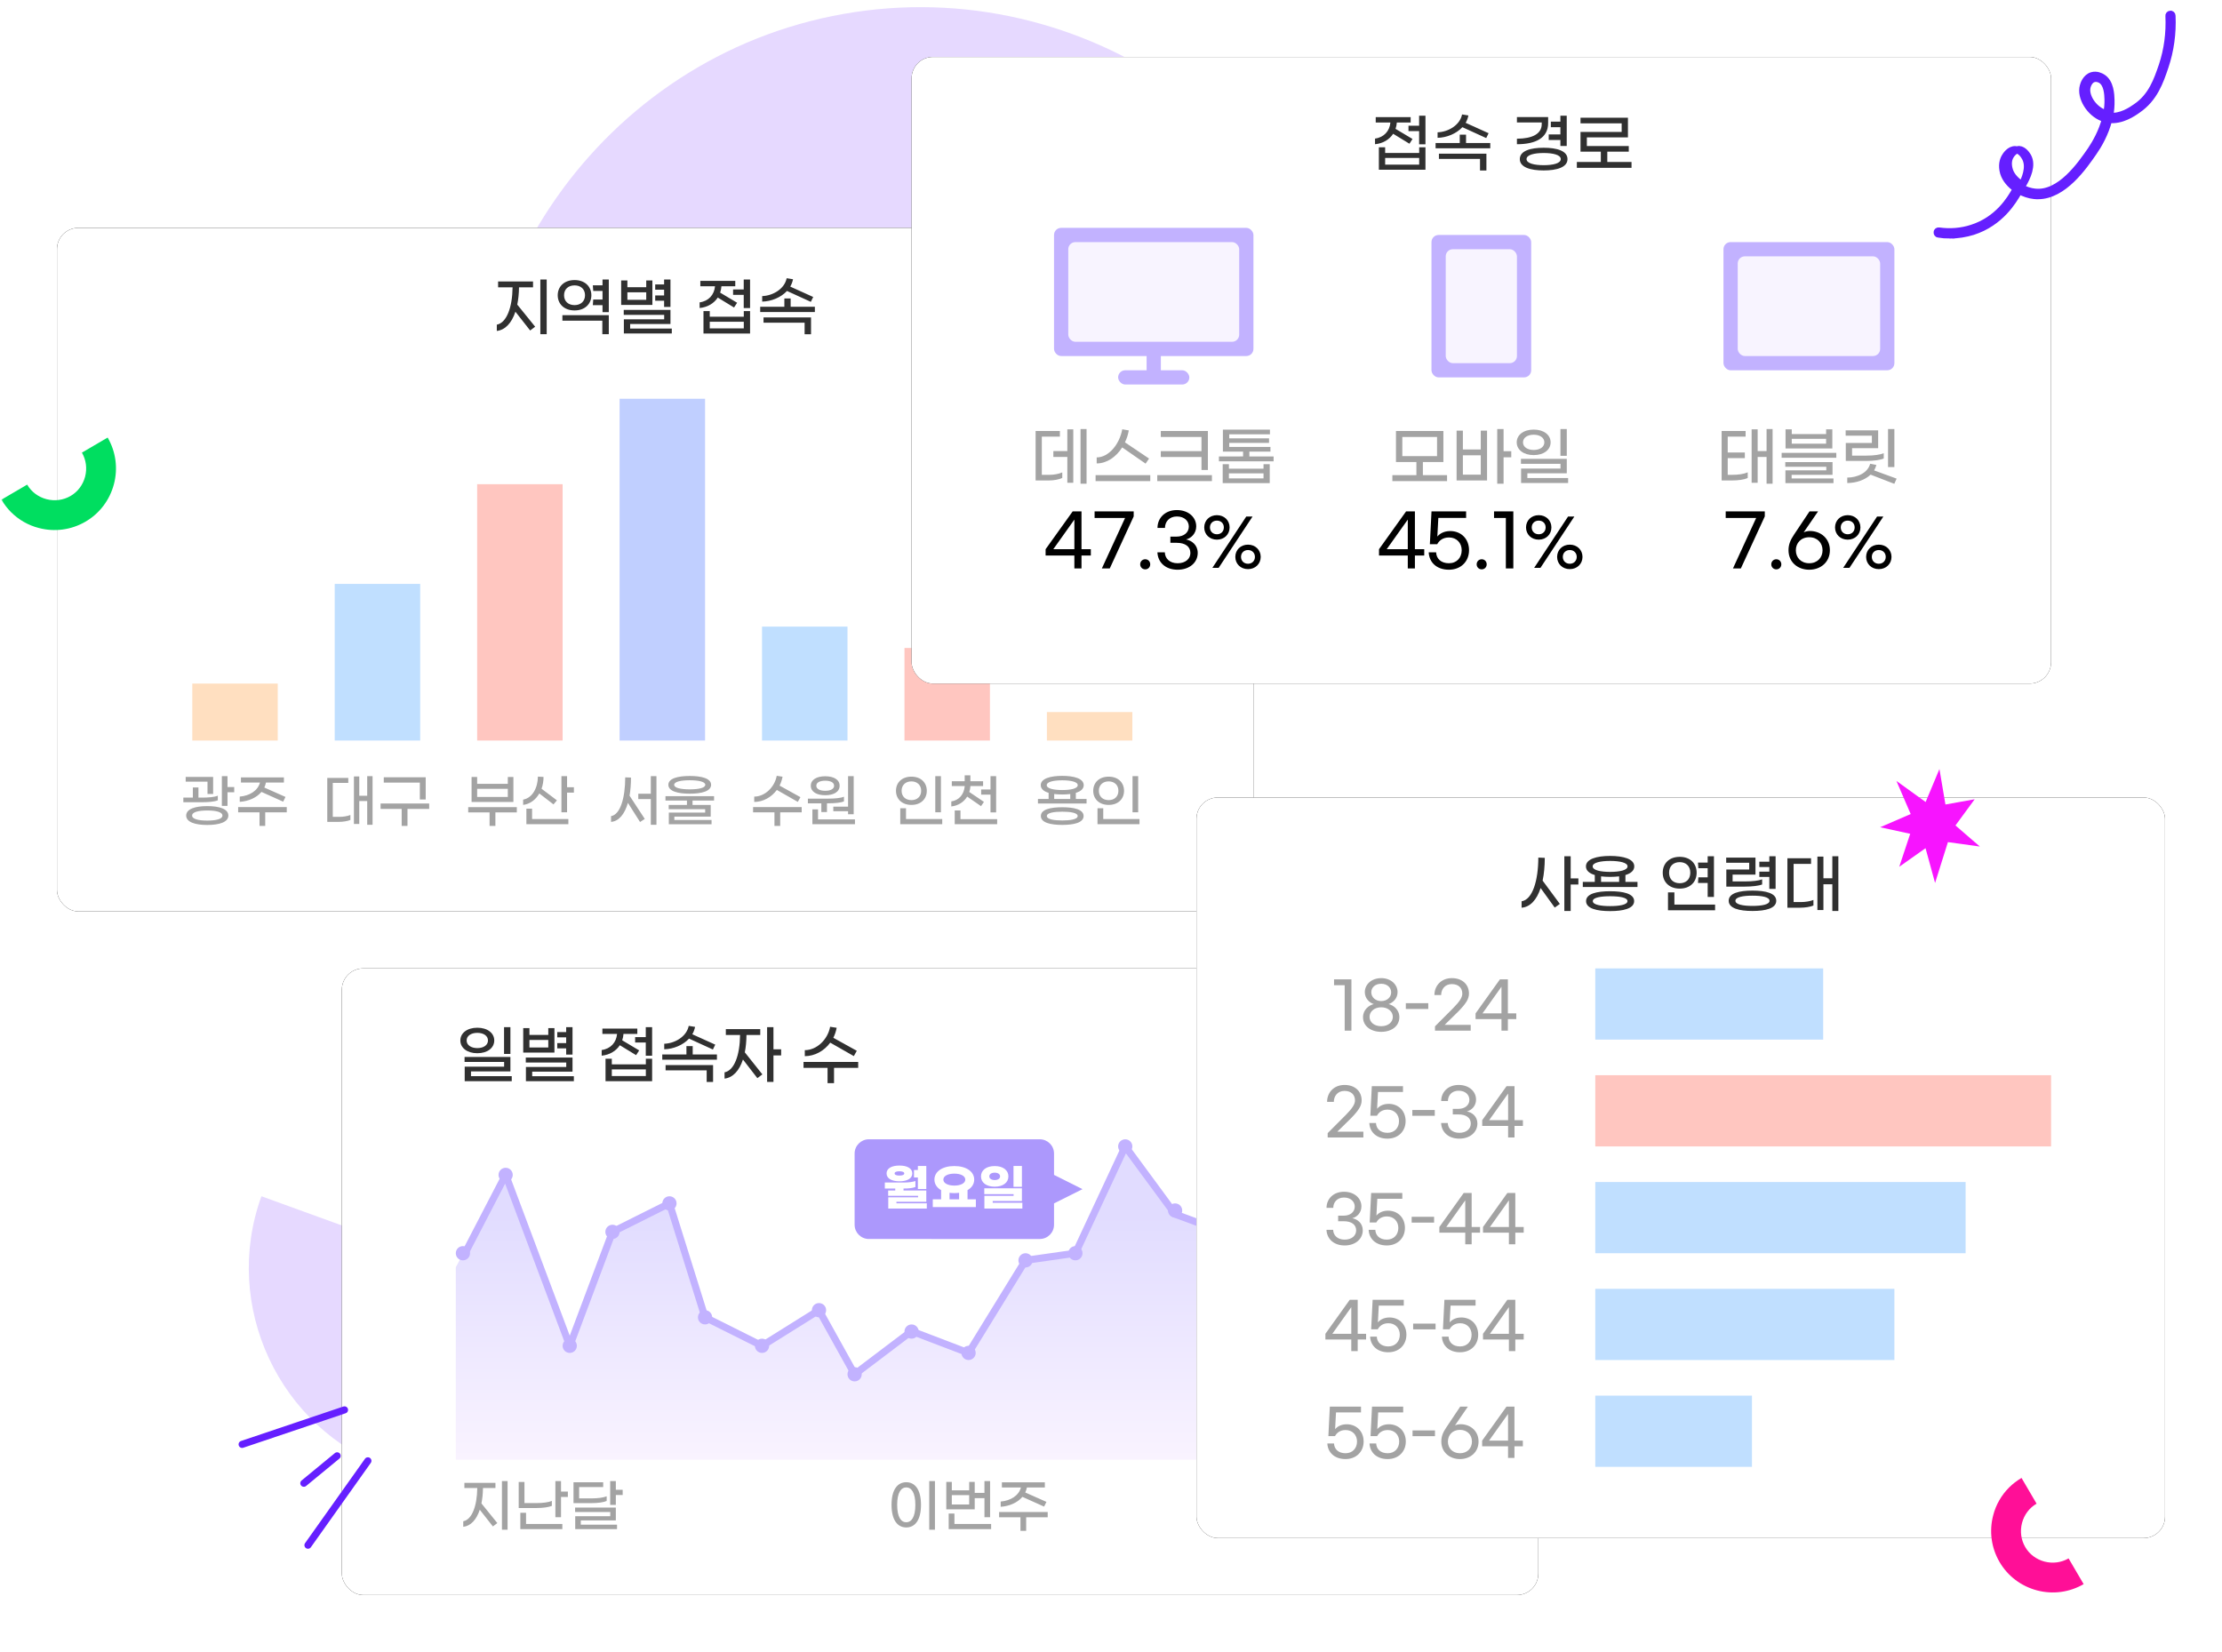 <svg xmlns="http://www.w3.org/2000/svg" xmlns:xlink="http://www.w3.org/1999/xlink" width="312" height="232" viewBox="0 0 312 232">
    <defs>
        <filter id="3frh7bzdcc" width="107.1%" height="112.5%" x="-3.6%" y="-6.2%" filterUnits="objectBoundingBox">
            <feGaussianBlur in="SourceGraphic"/>
        </filter>
        <filter id="dca93k9ked" width="110.7%" height="118.8%" x="-5.4%" y="-9.4%" filterUnits="objectBoundingBox">
            <feOffset in="SourceAlpha" result="shadowOffsetOuter1"/>
            <feGaussianBlur in="shadowOffsetOuter1" result="shadowBlurOuter1" stdDeviation="3"/>
            <feColorMatrix in="shadowBlurOuter1" values="0 0 0 0 0.263 0 0 0 0 0.082 0 0 0 0 0.554 0 0 0 0.1 0"/>
        </filter>
        <filter id="cx4wz4m1bf" width="109.5%" height="118.2%" x="-4.8%" y="-9.1%" filterUnits="objectBoundingBox">
            <feGaussianBlur in="SourceGraphic"/>
        </filter>
        <filter id="rz02ptscig" width="114.3%" height="127.3%" x="-7.1%" y="-13.6%" filterUnits="objectBoundingBox">
            <feOffset in="SourceAlpha" result="shadowOffsetOuter1"/>
            <feGaussianBlur in="shadowOffsetOuter1" result="shadowBlurOuter1" stdDeviation="4"/>
            <feColorMatrix in="shadowBlurOuter1" values="0 0 0 0 0.263 0 0 0 0 0.082 0 0 0 0 0.554 0 0 0 0.1 0"/>
        </filter>
        <filter id="cxgzsmrbaj" width="110%" height="118.2%" x="-5%" y="-9.1%" filterUnits="objectBoundingBox">
            <feGaussianBlur in="SourceGraphic"/>
        </filter>
        <filter id="ahlchu3z4k" width="115%" height="127.3%" x="-7.5%" y="-13.6%" filterUnits="objectBoundingBox">
            <feOffset in="SourceAlpha" result="shadowOffsetOuter1"/>
            <feGaussianBlur in="shadowOffsetOuter1" result="shadowBlurOuter1" stdDeviation="4"/>
            <feColorMatrix in="shadowBlurOuter1" values="0 0 0 0 0.263 0 0 0 0 0.082 0 0 0 0 0.554 0 0 0 0.1 0"/>
        </filter>
        <filter id="a89qe46dum" width="111.8%" height="115.4%" x="-5.9%" y="-7.7%" filterUnits="objectBoundingBox">
            <feGaussianBlur in="SourceGraphic"/>
        </filter>
        <filter id="wsi3xetf5n" width="117.6%" height="123.1%" x="-8.8%" y="-11.5%" filterUnits="objectBoundingBox">
            <feOffset in="SourceAlpha" result="shadowOffsetOuter1"/>
            <feGaussianBlur in="shadowOffsetOuter1" result="shadowBlurOuter1" stdDeviation="4"/>
            <feColorMatrix in="shadowBlurOuter1" values="0 0 0 0 0.263 0 0 0 0 0.082 0 0 0 0 0.554 0 0 0 0.1 0"/>
        </filter>
        <rect id="cnkeqmi0oe" width="168" height="96" x="0" y="0" rx="3"/>
        <rect id="i7tg1srpjh" width="168" height="88" x="0" y="0" rx="3"/>
        <rect id="eao4zzpg5l" width="160" height="88" x="0" y="0" rx="3"/>
        <rect id="owgfzm1kno" width="136" height="104" x="0" y="0" rx="3"/>
        <linearGradient id="ufuzz4bs9i" x1="50%" x2="50%" y1="21.963%" y2="99.481%">
            <stop offset="0%" stop-color="#E1DCFF"/>
            <stop offset="100%" stop-color="#F9F3FF"/>
        </linearGradient>
        <path id="ei2noan3ra" d="M0 0H312V232H0z"/>
    </defs>
    <g fill="none" fill-rule="evenodd">
        <g>
            <g>
                <g transform="translate(-24, -2388) translate(0, 2208) translate(24, 180)">
                    <mask id="0qrliexoxb" fill="#fff">
                        <use xlink:href="#ei2noan3ra"/>
                    </mask>
                    <path fill="#E6D9FF" fill-rule="nonzero" d="M181.415 45.612c-11.718 32.321-47.975 49.264-80.273 37.524C68.82 71.418 51.878 35.16 63.618 2.863c39.274 14.25 78.547 28.5 117.797 42.75z" mask="url(#0qrliexoxb)" transform="translate(120.653, 44.863) rotate(-210) translate(-120.653, -44.863)"/>
                    <path fill="#E6D9FF" fill-rule="nonzero" d="M92.803 188.357c-5.58 15.39-22.846 23.459-38.226 17.868-15.39-5.58-23.459-22.845-17.868-38.225 18.702 6.786 37.403 13.571 56.094 20.357z" mask="url(#0qrliexoxb)"/>
                    <g mask="url(#0qrliexoxb)">
                        <g>
                            <g filter="url(#3frh7bzdcc)" transform="translate(8, 32)">
                                <use fill="#000" filter="url(#dca93k9ked)" xlink:href="#cnkeqmi0oe"/>
                                <use fill="#FFF" xlink:href="#cnkeqmi0oe"/>
                            </g>
                            <g>
                                <g fill="#A3A3A3" fill-rule="nonzero">
                                    <path d="M6.2 4.296V2.384h.944v-.736H6.2V.12h-.792v4.176H6.2zM4.184 2.624V.232H.328v.664h3.064v1.728h.792zm-1.608 1.16c.976 0 1.832-.08 2.264-.272v-.648c-.472.2-1.304.272-2.24.272h-.48V1.712h-.784v1.424H0v.648h2.576zm.784 3.192c1.704 0 2.96-.4 2.96-1.32 0-.928-1.256-1.328-2.96-1.328S.4 4.728.4 5.656c0 .92 1.256 1.32 2.96 1.32zm0-.616c-1.208 0-2.128-.2-2.128-.704s.92-.712 2.128-.712c1.208 0 2.128.208 2.128.712s-.92.704-2.128.704zm4.56-2.632c1.232-.08 2.36-.576 3.048-1.392l3.048 1.368.328-.664-2.976-1.32c.104-.216.184-.456.232-.704h2.52v-.72H8.088v.72h2.672c-.288 1.136-1.448 1.864-2.84 1.976v.736zm3.576 3.384V5.2h3.024v-.736H7.696V5.2h3v1.912h.8zM26.568 6.952V.12h-.752v2.752h-1.112V.16h-.752v6.672h.752V3.616h1.112v3.336h.752zm-4.792-.408c.616 0 1.272-.096 1.68-.272v-.696c-.416.168-1.008.264-1.592.264h-.88V1.072h2.176V.368h-2.952v6.176h1.568zM34.032 3.4V.28h-5.888v.744h5.064V3.4h.824zm-2.56 3.712V4.72h3.048v-.752h-6.824v.752h2.96v2.392h.816zM46.344 3.744V.24h-.784v.96h-4.304V.24h-.784v3.504h5.872zm-.784-.704h-4.304V1.904h4.304V3.04zm-1.744 4.072V5.208h3.008v-.736H40v.736h3v1.904h.816zm10.064-1.92v-2.76h.96v-.76h-.96V.12h-.792v5.072h.792zM47.712 4.16c.992-.128 1.776-.744 2.272-1.608l1.992 1.536.48-.568-2.16-1.632c.184-.512.28-1.072.28-1.656l-.792-.048c-.016 1.592-.776 3-2.072 3.232v.744zm6.352 2.704v-.72h-5.096V4.688h-.8v2.176h5.896zM66.432 6.952V.12h-.792v2.472h-1.76v.744h1.76v3.616h.792zm-2.304-.392l.664-.432-2.136-3.264c.128-.76.2-1.608.2-2.544l-.808-.032c-.008 2.872-.68 5.232-1.992 5.448v.808c1.08-.088 1.904-1.056 2.368-2.672l1.704 2.688zm6.976-3.976c1.648 0 3-.336 3-1.248 0-.904-1.352-1.24-3-1.24s-3 .336-3 1.24c0 .912 1.352 1.248 3 1.248zm0-.608c-1.192 0-2.184-.184-2.184-.64 0-.448.992-.64 2.184-.64 1.192 0 2.184.192 2.184.64 0 .456-.992.64-2.184.64zm3.064 4.896V6.28h-5.224V5.8h5.104V4.168h-2.552v-.616h3.024v-.616h-6.824v.616h3.016v.616h-2.56v.592h5.12v.48h-5.104v1.632h6zM80.16 3.744c1.248-.008 2.416-.656 3.176-1.688l2.944 1.68.368-.664-2.928-1.624c.192-.384.336-.808.416-1.248L83.32.072c-.296 1.616-1.688 2.928-3.16 2.92v.752zm3.648 3.368V5.2h3.016v-.736H80V5.2h3v1.912h.808zm10.32-1.64V.12h-.792v4.288h-2.072v.64h2.072v.424h.792zm-4-2.672c1.192 0 2.024-.472 2.024-1.336 0-.856-.832-1.328-2.024-1.328-1.184 0-2.024.472-2.024 1.328 0 .864.84 1.336 2.024 1.336zm0-.624c-.72 0-1.248-.24-1.248-.712S89.408.76 90.128.76s1.248.232 1.248.704-.528.712-1.248.712zm.248 2.984V3.936h.12c.976 0 1.832-.08 2.264-.272v-.656c-.472.2-1.304.272-2.24.272h-2.824v.656h1.888V5.16h.792zm3.928 1.704v-.672H89.12v-1.4h-.792v2.072h5.976zM106.376 5.192V.12h-.792v5.072h.792zm-4.144-1.032c1.336 0 2.16-.84 2.16-1.984 0-1.144-.824-1.984-2.16-1.984-1.336 0-2.168.84-2.168 1.984 0 1.144.832 1.984 2.168 1.984zm0-.672c-.816 0-1.376-.504-1.376-1.312s.56-1.32 1.376-1.32c.808 0 1.368.512 1.368 1.32s-.56 1.312-1.368 1.312zm4.328 3.376v-.72h-5.088V4.632h-.808v2.232h5.896zm1.272-2.488c.976-.104 1.76-.616 2.232-1.384l1.944 1.344.408-.6-2.056-1.392c.088-.256.136-.536.16-.832h1.776v-.68h-1.784V0h-.8v.832h-1.808v.68h1.816c-.104 1.184-.8 1.992-1.888 2.16v.704zm6.296.84V.12h-.792v1.872h-1.312v.728h1.312v2.496h.792zm.144 1.648V6.16h-5.152V4.936h-.808v1.928h5.96zM126.824 3.96v-.64h-1.504v-.856c.672-.2 1.104-.552 1.104-1.08 0-.928-1.36-1.304-3.016-1.304s-3.016.376-3.016 1.304c0 .528.432.88 1.104 1.08v.856H120v.64h6.824zm-3.416-1.888c-1.192 0-2.176-.208-2.176-.688 0-.472.984-.68 2.176-.68 1.192 0 2.176.208 2.176.68 0 .48-.984.688-2.176.688zm1.128 1.248h-2.256v-.688c.352.04.728.064 1.128.064.4 0 .776-.024 1.128-.064v.688zm-1.128 3.648c1.632 0 3-.312 3-1.248 0-.936-1.368-1.232-3-1.232s-3 .296-3 1.232c0 .936 1.368 1.248 3 1.248zm0-.624c-1.104 0-2.16-.152-2.16-.624 0-.464 1.056-.608 2.16-.608s2.168.144 2.168.608c0 .472-1.064.624-2.168.624zm10.664-1.152V.12h-.792v5.072h.792zm-4.144-1.032c1.336 0 2.16-.84 2.16-1.984 0-1.144-.824-1.984-2.16-1.984-1.336 0-2.168.84-2.168 1.984 0 1.144.832 1.984 2.168 1.984zm0-.672c-.816 0-1.376-.504-1.376-1.312s.56-1.32 1.376-1.32c.808 0 1.368.512 1.368 1.32s-.56 1.312-1.368 1.312zm4.328 3.376v-.72h-5.088V4.632h-.808v2.232h5.896z" transform="translate(8, 32) translate(17.744, 24) translate(0, 52.88)"/>
                                </g>
                                <path fill="#FFDFC0" d="M121.256 44H133.256V48H121.256z" transform="translate(8, 32) translate(17.744, 24)"/>
                                <path fill="#FFC6C0" d="M101.256 35H113.256V48H101.256z" transform="translate(8, 32) translate(17.744, 24)"/>
                                <path fill="#C0DFFF" d="M81.256 32H93.256V48H81.256z" transform="translate(8, 32) translate(17.744, 24)"/>
                                <path fill="#C0CFFF" d="M61.256 0H73.256V48H61.256z" transform="translate(8, 32) translate(17.744, 24)"/>
                                <path fill="#FFC6C0" d="M41.256 12H53.256V48H41.256z" transform="translate(8, 32) translate(17.744, 24)"/>
                                <path fill="#C0DFFF" d="M21.256 26H33.256V48H21.256z" transform="translate(8, 32) translate(17.744, 24)"/>
                                <path fill="#FFDFC0" d="M1.256 40H13.256V48H1.256z" transform="translate(8, 32) translate(17.744, 24)"/>
                            </g>
                            <path fill="#303030" fill-rule="nonzero" d="M68.763 14.936V7.25h-.891v7.686h.891zm-7.002-.459c1.161-.135 2.079-1.089 2.61-2.7l2.07 2.637.702-.531-2.511-3.105c.144-.72.234-1.539.243-2.43h1.971v-.819h-4.905v.819h2.034c-.036 2.853-.846 4.995-2.214 5.247v.882zm15.723-2.637V7.25h-.882v.819h-1.359l.054.792h1.305v1.206h-1.305l-.054.792h1.359v.981h.882zm-4.806-.243c1.449 0 2.358-.909 2.358-2.133s-.909-2.133-2.358-2.133c-1.458 0-2.367.909-2.367 2.133s.909 2.133 2.367 2.133zm0-.747c-.882 0-1.476-.531-1.476-1.386 0-.855.594-1.386 1.476-1.386.873 0 1.467.531 1.467 1.386 0 .855-.612 1.386-1.467 1.386zm4.806 4.086v-2.673h-6.516v.774h5.607v1.899h.909zm8.658-3.834V7.25h-.891v.693H84v.738h1.251v.81H84v.738h1.251v.873h.891zm-2.538-.279V7.385h-.864v.954h-2.646v-.954h-.873v3.438h4.383zm-.864-.72h-2.646V9.05h2.646v1.053zm3.591 4.734v-.693h-5.85v-.639h5.661v-1.98h-6.561v.693h5.679v.63h-5.661v1.989h6.732zm10.989-3.573V7.25h-.891v1.404h-1.494v.756h1.494v1.854h.891zm-7.083-.009c1.125-.108 2.016-.657 2.547-1.467l2.286 1.395.432-.666-2.385-1.422c.099-.279.162-.576.18-.891h1.944v-.756h-4.905v.756h2.061c-.108 1.197-.9 2.088-2.16 2.259v.792zm7.083 3.582v-3.15h-.882v.792h-4.779v-.792h-.882v3.15h6.543zm-.882-.72h-4.779v-.936h4.779v.936zm9.414-3.726l.333-.684-3.222-1.458c.18-.315.315-.666.387-1.035l-.891-.144c-.297 1.512-1.953 2.466-3.438 2.511v.774c1.296-.027 2.637-.585 3.483-1.494l3.348 1.53zm.567 1.431v-.738h-3.402v-1.17h-.882v1.17h-3.393v.738h7.677zm-.54 3.123v-2.367H99.21v.738h5.769v1.629h.9z" transform="translate(8, 32)"/>
                        </g>
                    </g>
                    <g mask="url(#0qrliexoxb)">
                        <g>
                            <g filter="url(#cx4wz4m1bf)" transform="translate(48, 136)">
                                <use fill="#000" filter="url(#rz02ptscig)" xlink:href="#i7tg1srpjh"/>
                                <use fill="#FFF" xlink:href="#i7tg1srpjh"/>
                            </g>
                            <path fill="#A3A3A3" fill-rule="nonzero" d="M23.272 78.832V72h-.792v6.832h.792zm-6.224-.408c1.032-.12 1.848-.968 2.32-2.4l1.84 2.344.624-.472-2.232-2.76c.128-.64.208-1.368.216-2.16h1.752v-.728h-4.36v.728h1.808c-.032 2.536-.752 4.44-1.968 4.664v.784zm13.728-1.352v-2.84h.96v-.76h-.96V72h-.792v5.072h.792zm-3.488-1.288c.968 0 1.784-.12 2.2-.304v-.696c-.44.192-1.224.304-2.152.304H25.64v-2.96h-.808v3.656h2.456zm3.672 2.96v-.72h-5.096v-1.576h-.8v2.296h5.896zm7.512-3.4v-1.392h.96v-.728h-.96V72h-.792v3.344h.792zm-3.488-.248c.968 0 1.784-.112 2.2-.304v-.656c-.44.184-1.224.296-2.152.296H33.32V72.84h3.376v-.672h-4.168v2.928h2.456zm3.656 3.648v-.624h-5.088v-.592h4.92V75.72h-5.72v.624h4.936v.592h-4.92v1.808h5.872zM83.28 78.832V72h-.8v6.832h.8zm-4.024-.32c1.208 0 2.064-1.008 2.064-3.176s-.856-3.176-2.064-3.176c-1.216 0-2.072 1.008-2.072 3.176s.856 3.176 2.072 3.176zm0-.728c-.728 0-1.28-.712-1.28-2.448 0-1.728.552-2.448 1.28-2.448.712 0 1.272.72 1.272 2.448 0 1.736-.56 2.448-1.272 2.448zm11.768-.712V72h-.792v1.656h-1.368V72.12h-.776v1.176h-2.44V72.12h-.776v3.848h3.992V74.4h1.368v2.672h.792zm-2.936-1.784h-2.44v-1.32h2.44v1.32zm3.08 3.456v-.72h-5.152V76.56h-.808v2.184h5.96zm1.344-3.136c1.232-.08 2.36-.576 3.048-1.392l3.048 1.368.328-.664-2.976-1.32c.104-.216.184-.456.232-.704h2.52v-.72H92.68v.72h2.672c-.288 1.136-1.448 1.864-2.84 1.976v.736zm3.576 3.384V77.08h3.024v-.736h-6.824v.736h3v1.912h.8zM143.568 78.504v-.744h-3.016v-1.456c1.632-.112 2.68-.92 2.68-2.08 0-1.264-1.224-2.104-3.08-2.104s-3.08.84-3.08 2.104c0 1.16 1.048 1.968 2.672 2.08v1.456h-3v.744h6.824zm-3.416-2.904c-1.344 0-2.24-.552-2.24-1.376 0-.832.896-1.384 2.24-1.384 1.352 0 2.248.552 2.248 1.384 0 .824-.896 1.376-2.248 1.376zm10.704-1.352v-.624h-5.136V72h-.792v2.248h5.928zm.408 1.184v-.624h-6.824v.624h6.824zm-.352 3.32v-.6h-5.224v-.496h5.104v-1.664h-5.896v.6h5.12v.496h-5.104v1.664h6z" transform="translate(48, 136)"/>
                            <g>
                                <g transform="translate(48, 136) translate(16, 24)">
                                    <path fill="url(#ufuzz4bs9i)" d="M0 17.973L7 5 16 29 22 13 30 9 35 25 43 29 51 24 56 33 64 26.946 72 30 80 17 87 16 94 1 101 10 108 13 114 29 122 24 130 1 136 1 136 45 0 45z"/>
                                    <path stroke="#C2B2FF" stroke-linejoin="round" d="M1 16.568L7 5 16 29 22 13 30 9 35 25 43 29 51 24 56 33 64 26.946 72 30 80 17 87 16 94 1 101 10.514 108 13.108 114 28.676 122 24.351 130 1 136.333 1"/>
                                    <circle cx="1" cy="16" r="1" fill="#C2B2FF"/>
                                    <circle cx="22" cy="13" r="1" fill="#C2B2FF"/>
                                    <circle cx="7" cy="5" r="1" fill="#C2B2FF"/>
                                    <circle cx="16" cy="29" r="1" fill="#C2B2FF"/>
                                    <circle cx="30" cy="9" r="1" fill="#C2B2FF"/>
                                    <circle cx="35" cy="25" r="1" fill="#C2B2FF"/>
                                    <circle cx="43" cy="29" r="1" fill="#C2B2FF"/>
                                    <circle cx="51" cy="24" r="1" fill="#C2B2FF"/>
                                    <circle cx="56" cy="33" r="1" fill="#C2B2FF"/>
                                    <circle cx="64" cy="27" r="1" fill="#C2B2FF"/>
                                    <circle cx="72" cy="30" r="1" fill="#C2B2FF"/>
                                    <circle cx="80" cy="17" r="1" fill="#C2B2FF"/>
                                    <circle cx="87" cy="16" r="1" fill="#C2B2FF"/>
                                    <circle cx="94" cy="1" r="1" fill="#C2B2FF"/>
                                    <circle cx="101" cy="10" r="1" fill="#C2B2FF"/>
                                    <circle cx="108" cy="13" r="1" fill="#C2B2FF"/>
                                    <circle cx="114" cy="29" r="1" fill="#C2B2FF"/>
                                    <circle cx="122" cy="24" r="1" fill="#C2B2FF"/>
                                    <circle cx="130" cy="1" r="1" fill="#C2B2FF"/>
                                </g>
                                <g>
                                    <path fill="#AC98FC" d="M2 0h24c1.105 0 2 .895 2 2v3l4 2-4 2v3c0 1.105-.895 2-2 2H2c-1.105 0-2-.895-2-2V2C0 .895.895 0 2 0z" transform="translate(48, 136) translate(16, 24) translate(56, 0)"/>
                                    <path fill="#FFF" fill-rule="nonzero" d="M6.293 5.899c1.071 0 1.806-.385 1.806-1.106 0-.721-.735-1.106-1.806-1.106-1.071 0-1.806.385-1.806 1.106 0 .721.735 1.106 1.806 1.106zm3.773 1.085V3.75H8.883v.56h-.546v1.05h.546v1.624h1.183zm-3.773-1.89c-.42 0-.679-.105-.679-.301s.259-.301.679-.301c.42 0 .679.105.679.301s-.259.301-.679.301zm3.843 4.634v-.742H5.873v-.21h4.193V7.194H6.867v-.28h.105c.595 0 1.197-.056 1.568-.217v-.84c-.371.14-.994.21-1.547.21H4.242v.847h1.463v.28h-.994v.742h4.2v.21H4.725v1.582h5.411zm6.888-.21V8.433h-1.169V7.138c.595-.336.938-.854.938-1.477 0-1.127-1.113-1.904-2.793-1.904-1.68 0-2.793.777-2.793 1.904 0 .623.343 1.141.938 1.477v1.295h-1.169v1.085h6.048zM14 6.501c-.903 0-1.54-.336-1.54-.84 0-.511.637-.84 1.54-.84s1.54.329 1.54.84c0 .504-.637.84-1.54.84zm.672 1.932h-1.344v-.917c.21.028.434.042.672.042.238 0 .462-.014.672-.042v.917zm8.82-1.757V3.75h-1.183v2.926h1.183zm-3.822-.021c1.176 0 1.925-.581 1.925-1.449 0-.861-.749-1.449-1.925-1.449-1.176 0-1.925.588-1.925 1.449 0 .868.749 1.449 1.925 1.449zm0-.931c-.455 0-.756-.203-.756-.518s.301-.518.756-.518.756.203.756.518-.301.518-.756.518zm3.885 4.004v-.819H19.39v-.238h4.102V6.886h-5.285v.819h4.116v.238h-4.102v1.785h5.334z" transform="translate(48, 136) translate(16, 24) translate(56, 0)"/>
                                </g>
                            </g>
                            <path fill="#303030" fill-rule="nonzero" d="M23.668 12.012V8.25h-.891v3.762h.891zm-4.644-.099c1.422 0 2.376-.747 2.376-1.791s-.954-1.791-2.376-1.791-2.385.747-2.385 1.791.963 1.791 2.385 1.791zm0-.72c-.882 0-1.503-.423-1.503-1.071 0-.648.621-1.071 1.503-1.071.882 0 1.494.423 1.494 1.071 0 .648-.612 1.071-1.494 1.071zm4.833 4.644v-.702h-5.724v-.666h5.535v-2.034h-6.435v.702h5.553v.666h-5.535v2.034h6.606zm8.532-3.735V8.25h-.891v.693h-1.251v.738h1.251v.81h-1.251v.738h1.251v.873h.891zm-2.538-.279V8.385h-.864v.954h-2.646v-.954h-.873v3.438h4.383zm-.864-.72h-2.646V10.05h2.646v1.053zm3.591 4.734v-.693h-5.85v-.639h5.661v-1.98h-6.561v.693h5.679v.63h-5.661v1.989h6.732zm10.989-3.573V8.25h-.891v1.404h-1.494v.756h1.494v1.854h.891zm-7.083-.009c1.125-.108 2.016-.657 2.547-1.467l2.286 1.395.432-.666-2.385-1.422c.099-.279.162-.576.18-.891h1.944v-.756h-4.905v.756h2.061c-.108 1.197-.9 2.088-2.16 2.259v.792zm7.083 3.582v-3.15h-.882v.792h-4.779v-.792h-.882v3.15h6.543zm-.882-.72h-4.779v-.936h4.779v.936zm9.414-3.726l.333-.684-3.222-1.458c.18-.315.315-.666.387-1.035l-.891-.144c-.297 1.512-1.953 2.466-3.438 2.511v.774c1.296-.027 2.637-.585 3.483-1.494l3.348 1.53zm.567 1.431v-.738h-3.402v-1.17h-.882v1.17h-3.393v.738h7.677zm-.54 3.123v-2.367h-6.669v.738h5.769v1.629h.9zm8.478-.009v-3.717h1.08v-.855h-1.08V8.25h-.891v7.686h.891zm-6.867-.459c1.161-.135 2.061-1.089 2.583-2.682l2.025 2.619.702-.531-2.466-3.096c.144-.72.225-1.539.234-2.439h1.935v-.819h-4.833v.819h1.998c-.027 2.853-.819 4.995-2.178 5.247v.882zm11.268-3.15c1.404-.009 2.718-.738 3.573-1.899l3.312 1.89.414-.747-3.294-1.827c.216-.432.378-.909.468-1.404l-.918-.144c-.333 1.818-1.899 3.294-3.555 3.285v.846zm4.104 3.789v-2.151h3.393v-.828h-7.677v.828H68.2v2.151h.909z" transform="translate(48, 136)"/>
                        </g>
                    </g>
                    <g mask="url(#0qrliexoxb)">
                        <g>
                            <g filter="url(#cxgzsmrbaj)" transform="translate(128, 8)">
                                <use fill="#000" filter="url(#ahlchu3z4k)" xlink:href="#eao4zzpg5l"/>
                                <use fill="#FFF" xlink:href="#eao4zzpg5l"/>
                            </g>
                            <g>
                                <g>
                                    <path fill="#000" fill-rule="nonzero" d="M2.7 45.83l3.36-7.31v-.7H.57v.92h4.28l-3.26 7.09H2.7zm4.98.13c.4 0 .7-.31.7-.71 0-.4-.3-.71-.7-.71-.4 0-.71.31-.71.71 0 .4.31.71.71.71zm4.62.05c1.61 0 2.9-1.07 2.9-2.74 0-1.63-1.26-2.7-2.82-2.7-.35 0-.67.1-.86.19l2.02-2.94h-1.2l-2.17 3.25c-.5.74-.78 1.38-.78 2.2 0 1.67 1.29 2.74 2.91 2.74zm0-.91c-1.16 0-1.88-.8-1.88-1.82s.72-1.83 1.88-1.83c1.15 0 1.87.8 1.87 1.83 0 1.02-.72 1.82-1.87 1.82zm5.405-3.313c1.036 0 1.783-.738 1.783-1.719 0-.981-.747-1.719-1.782-1.719-1.035 0-1.782.738-1.782 1.719 0 .981.747 1.719 1.782 1.719zm.244 3.96l4.76-7.209h-.881l-4.761 7.209h.881zm-.244-4.716c-.575 0-.98-.405-.98-.963 0-.558.404-.954.98-.954.577 0 .973.396.973.954 0 .558-.396.963-.973.963zm4.366 4.896c1.025 0 1.781-.738 1.781-1.719 0-.981-.756-1.719-1.782-1.719-1.035 0-1.782.738-1.782 1.719 0 .981.747 1.719 1.782 1.719zm0-.756c-.577 0-.982-.405-.982-.963 0-.558.405-.963.982-.963.566 0 .971.405.971.963 0 .558-.405.963-.972.963z" transform="translate(128, 8) translate(16, 24) translate(97.742, 2)"/>
                                    <path fill="#A3A3A3" fill-rule="nonzero" d="M7.155 33.936V26.25h-.846v3.096H5.058v-3.051h-.846v7.506h.846v-3.627h1.251v3.762h.846zm-5.76-.459c.945 0 1.764-.117 2.268-.342v-.801c-.567.243-1.296.351-2.223.351H.855v-2.349h2.403v-.792H.855v-2.223h2.511v-.792H0v6.948h1.395zm14.148-4.491v-2.691h-.873v.666H9.846v-.666h-.873v2.691h6.57zm-.873-.675H9.846v-.684h4.824v.684zm1.431 1.98v-.693H8.424v.693h7.677zm-.396 3.555v-.657H9.828v-.504h5.742v-1.791H8.937v.657h5.76v.504H8.955v1.791h6.75zm8.55-2.25V26.25h-.891v5.346h.891zm-3.951-.864c1.089 0 1.989-.135 2.457-.342v-.747c-.495.216-1.377.342-2.421.342h-2.025v-1.044h3.663v-2.502h-4.563v.747h3.681v1.026h-3.663v2.52h2.871zm3.942 3.213l.324-.729-3.159-1.152c.135-.234.243-.486.315-.765l-.873-.171c-.315 1.26-1.773 1.935-3.213 1.944v.765c1.233-.009 2.475-.414 3.276-1.179l3.33 1.287z" transform="translate(128, 8) translate(16, 24) translate(97.742, 2)"/>
                                    <g transform="translate(128, 8) translate(16, 24) translate(97.742, 2) translate(0.258, 0)">
                                        <rect width="24" height="18" fill="#C2B2FF" rx="1"/>
                                        <rect width="20" height="14" x="2" y="2" fill="#F8F4FF" rx="1"/>
                                    </g>
                                </g>
                                <g>
                                    <path fill="#000" fill-rule="nonzero" d="M5.04 46.83v-1.81h1.31v-.89H5.04v-5.31H3.8L0 44.13v.89h4.04v1.81h1zm-1-2.7H1.08l2.96-4.16v4.16zm5.77 2.88c1.68 0 2.83-1.15 2.83-2.74 0-1.6-1.12-2.69-2.64-2.69-.92 0-1.51.4-1.81.77l.14-2.62h3.9v-.91H7.37l-.23 4.61h1.03c.27-.5.78-.95 1.66-.95 1.06 0 1.78.76 1.78 1.79 0 1.05-.69 1.83-1.8 1.83-1.13 0-1.76-.67-1.79-1.53H6.98c.06 1.39 1.1 2.44 2.83 2.44zm4.61-.05c.4 0 .7-.31.7-.71 0-.4-.3-.71-.7-.71-.4 0-.71.31-.71.71 0 .4.31.71.71.71zm4.44-.13v-8.01h-2.71v.92h1.66v7.09h1.05zm3.565-4.043c1.035 0 1.782-.738 1.782-1.719 0-.981-.747-1.719-1.782-1.719-1.035 0-1.782.738-1.782 1.719 0 .981.747 1.719 1.782 1.719zm.243 3.96l4.761-7.209h-.882l-4.761 7.209h.882zm-.243-4.716c-.576 0-.981-.405-.981-.963 0-.558.405-.954.981-.954s.972.396.972.954c0 .558-.396.963-.972.963zm4.365 4.896c1.026 0 1.782-.738 1.782-1.719 0-.981-.756-1.719-1.782-1.719-1.035 0-1.782.738-1.782 1.719 0 .981.747 1.719 1.782 1.719zm0-.756c-.576 0-.981-.405-.981-.963 0-.558.405-.963.981-.963.567 0 .972.405.972.963 0 .558-.405.963-.972.963z" transform="translate(128, 8) translate(16, 24) translate(49.633, 1)"/>
                                    <path fill="#A3A3A3" fill-rule="nonzero" d="M9.553 34.567v-.837H6.159v-1.845h2.88v-4.356H2.38v4.356H5.25v1.845H1.875v.837h7.678zm-1.405-3.51H3.272v-2.691h4.878v2.691zm9.343 3.879v-3.717h1.08v-.855h-1.08V27.25h-.892v7.686h.892zm-2.322-.459v-7.002h-.883v2.646h-2.51v-2.646h-.883v7.002h4.275zm-.883-.819h-2.51V30.94h2.51v2.718zm12.079-2.646V27.25h-.891v3.762h.89zm-4.644-.099c1.421 0 2.375-.747 2.375-1.791s-.954-1.791-2.375-1.791c-1.422 0-2.386.747-2.386 1.791s.963 1.791 2.386 1.791zm0-.72c-.883 0-1.503-.423-1.503-1.071 0-.648.62-1.071 1.503-1.071.881 0 1.494.423 1.494 1.071 0 .648-.613 1.071-1.494 1.071zm4.832 4.644v-.702H20.83v-.666h5.535v-2.034H19.93v.702h5.553v.666h-5.535v2.034h6.605z" transform="translate(128, 8) translate(16, 24) translate(49.633, 1)"/>
                                    <g transform="translate(128, 8) translate(16, 24) translate(49.633, 1) translate(7.367, 0)">
                                        <rect width="14" height="20" fill="#C2B2FF" rx="1"/>
                                        <rect width="10" height="16" x="2" y="2" fill="#F8F4FF" rx="1"/>
                                    </g>
                                </g>
                                <g>
                                    <path fill="#000" fill-rule="nonzero" d="M6.444 47.83v-1.81h1.31v-.89h-1.31v-5.31h-1.24l-3.8 5.31v.89h4.04v1.81h1zm-1-2.7h-2.96l2.96-4.16v4.16zm4.97 2.7l3.36-7.31v-.7h-5.49v.92h4.28l-3.26 7.09h1.11zm4.98.13c.4 0 .7-.31.7-.71 0-.4-.3-.71-.7-.71-.4 0-.71.31-.71.71 0 .4.31.71.71.71zm4.55.05c1.68 0 2.82-1.02 2.82-2.36 0-1.11-.83-1.74-1.64-1.89.74-.18 1.43-.86 1.43-1.84 0-1.26-1.07-2.29-2.72-2.29-1.64 0-2.72 1.1-2.72 2.51h1.05c0-.85.59-1.61 1.67-1.61 1.06 0 1.68.64 1.68 1.42 0 .83-.69 1.41-1.71 1.41h-.88v.87h.88c1.21 0 1.93.53 1.93 1.43 0 .8-.67 1.44-1.79 1.44-1.13 0-1.77-.67-1.8-1.53h-1.04c.06 1.4 1.12 2.44 2.84 2.44zm5.515-4.223c1.035 0 1.782-.738 1.782-1.719 0-.981-.747-1.719-1.782-1.719-1.035 0-1.782.738-1.782 1.719 0 .981.747 1.719 1.782 1.719zm.244 3.96l4.76-7.209h-.882l-4.76 7.209h.881zm-.244-4.716c-.575 0-.98-.405-.98-.963 0-.558.405-.954.98-.954.576 0 .973.396.973.954 0 .558-.396.963-.973.963zm4.366 4.896c1.026 0 1.782-.738 1.782-1.719 0-.981-.756-1.719-1.782-1.719-1.035 0-1.782.738-1.782 1.719 0 .981.747 1.719 1.782 1.719zm0-.756c-.576 0-.982-.405-.982-.963 0-.558.405-.963.982-.963.567 0 .972.405.972.963 0 .558-.405.963-.973.963z" transform="translate(128, 8) translate(16, 24) translate(1.413, 0)"/>
                                    <path fill="#A3A3A3" fill-rule="nonzero" d="M7.155 35.936V28.25h-.846v7.686h.846zm-1.863-.135v-7.506h-.837v3.051H2.493v.828h1.962v3.627h.837zm-3.438-.324c.693 0 1.431-.135 1.89-.351v-.783c-.468.207-1.134.342-1.791.342H.873v-5.364h2.538v-.792H0v6.948h1.854zm13.59-2.367l.486-.711-3.384-2.277c.252-.513.432-1.08.54-1.674l-.918-.162c-.396 2.151-1.926 3.951-3.591 3.951v.846c1.413 0 2.718-.891 3.582-2.25l3.285 2.277zm.657 2.457v-.837H8.424v.837h7.677zm8.091-1.566v-5.472h-6.615v.837h5.715v1.989h-5.715v.828h5.715v1.818h.9zm.567 1.566v-.837h-7.677v.837h7.677zm8.658-2.781v-.684h-3.402v-.675h2.961v-.657h-5.787v-.567h5.589v-.639h-5.589v-.567h5.715v-.657h-6.606v3.087h2.835v.675H25.74v.684h7.677zm-.54 3.06v-2.655h-.873v.63h-4.86v-.63h-.873v2.655h6.606zm-.873-.666h-4.86v-.702h4.86v.702z" transform="translate(128, 8) translate(16, 24) translate(1.413, 0)"/>
                                    <g transform="translate(128, 8) translate(16, 24) translate(1.413, 0) translate(2.587, 0)">
                                        <rect width="28" height="18" fill="#C2B2FF" rx="1"/>
                                        <rect width="2" height="5" x="13" y="16" fill="#C2B2FF" rx="1"/>
                                        <rect width="10" height="2" x="9" y="20" fill="#C2B2FF" rx="1"/>
                                        <rect width="24" height="14" x="2" y="2" fill="#F8F4FF" rx="1"/>
                                    </g>
                                </g>
                            </g>
                            <path fill="#303030" fill-rule="nonzero" d="M72.155 12.264V8.25h-.891v1.404H69.77v.756h1.494v1.854h.891zm-7.083-.009c1.125-.108 2.016-.657 2.547-1.467l2.286 1.395.432-.666-2.385-1.422c.099-.279.162-.576.18-.891h1.944v-.756h-4.905v.756h2.061c-.108 1.197-.9 2.088-2.16 2.259v.792zm7.083 3.582v-3.15h-.882v.792h-4.779v-.792h-.882v3.15h6.543zm-.882-.72h-4.779v-.936h4.779v.936zm9.414-3.726l.333-.684-3.222-1.458c.18-.315.315-.666.387-1.035l-.891-.144c-.297 1.512-1.953 2.466-3.438 2.511v.774c1.296-.027 2.637-.585 3.483-1.494l3.348 1.53zm.567 1.431v-.738h-3.402v-1.17h-.882v1.17h-3.393v.738h7.677zm-.54 3.123v-2.367h-6.669v.738h5.769v1.629h.9zm11.277-3.447V8.25H91.1v.828h-1.341v.783H91.1v1.017h-1.638v.783H91.1v.837h.891zm-6.993-.243c2.655 0 4.383-.891 4.383-2.979v-.837h-4.383v.756h3.483v.234c0 1.377-1.332 2.043-3.483 2.052v.774zm3.753 3.681c1.836 0 3.348-.432 3.348-1.593 0-1.17-1.512-1.593-3.348-1.593-1.836 0-3.348.423-3.348 1.593 0 1.161 1.512 1.593 3.348 1.593zm0-.738c-1.296 0-2.403-.252-2.403-.855s1.107-.855 2.403-.855c1.305 0 2.403.252 2.403.855s-1.098.855-2.403.855zm12.339.369v-.819h-3.402v-1.449h3.015v-.792h-5.886v-1.215h5.769V8.529h-6.66v.792h5.778v1.206h-5.778v2.772h2.853v1.449h-3.366v.819h7.677z" transform="translate(128, 8)"/>
                        </g>
                    </g>
                    <g mask="url(#0qrliexoxb)">
                        <g>
                            <g filter="url(#a89qe46dum)" transform="translate(168, 112)">
                                <use fill="#000" filter="url(#wsi3xetf5n)" xlink:href="#owgfzm1kno"/>
                                <use fill="#FFF" xlink:href="#owgfzm1kno"/>
                            </g>
                            <g>
                                <g fill="#A3A3A3" fill-rule="nonzero">
                                    <path d="M7.436 23.747v-.819H3.783l1.89-1.854c1.08-1.107 1.52-1.764 1.52-2.538 0-1.296-.954-2.169-2.402-2.169-1.504 0-2.449 1.071-2.449 2.376h.946c0-.801.522-1.539 1.494-1.539.9 0 1.476.495 1.476 1.341 0 .513-.36 1.098-1.279 2.025l-2.555 2.565v.612h5.013zm3.384.162c1.512 0 2.547-1.035 2.547-2.466 0-1.44-1.008-2.421-2.376-2.421-.827 0-1.358.36-1.628.693l.126-2.358h3.51v-.819H8.623l-.207 4.149h.928c.242-.45.701-.855 1.493-.855.955 0 1.603.684 1.603 1.611 0 .945-.622 1.647-1.62 1.647-1.018 0-1.585-.603-1.611-1.377h-.937c.055 1.251.99 2.196 2.547 2.196zm6.642-3.213v-.81h-3.15v.81h3.15zm3.448 3.213c1.512 0 2.538-.918 2.538-2.124 0-.999-.747-1.566-1.477-1.701.666-.162 1.288-.774 1.288-1.656 0-1.134-.963-2.061-2.448-2.061-1.477 0-2.448.99-2.448 2.259h.945c0-.765.53-1.449 1.503-1.449.954 0 1.512.576 1.512 1.278 0 .747-.622 1.269-1.54 1.269h-.792v.783h.793c1.088 0 1.736.477 1.736 1.287 0 .72-.602 1.296-1.61 1.296-1.018 0-1.593-.603-1.62-1.377h-.936c.053 1.26 1.008 2.196 2.556 2.196zm7.748-.162v-1.629h1.18v-.801h-1.18v-4.779h-1.116l-3.42 4.779v.801h3.637v1.629h.9zm-.9-2.43h-2.663l2.664-3.744v3.744zM4.813 38.909c1.512 0 2.538-.918 2.538-2.124 0-.999-.747-1.566-1.476-1.701.666-.162 1.287-.774 1.287-1.656 0-1.134-.963-2.061-2.448-2.061-1.476 0-2.448.99-2.448 2.259h.945c0-.765.531-1.449 1.503-1.449.954 0 1.512.576 1.512 1.278 0 .747-.621 1.269-1.539 1.269h-.792v.783h.792c1.089 0 1.737.477 1.737 1.287 0 .72-.603 1.296-1.611 1.296-1.017 0-1.593-.603-1.62-1.377h-.936c.054 1.26 1.008 2.196 2.556 2.196zm5.913 0c1.512 0 2.547-1.035 2.547-2.466 0-1.44-1.008-2.421-2.376-2.421-.828 0-1.359.36-1.629.693l.126-2.358h3.51v-.819H8.53l-.207 4.149h.927c.243-.45.702-.855 1.494-.855.954 0 1.602.684 1.602 1.611 0 .945-.621 1.647-1.62 1.647-1.017 0-1.584-.603-1.611-1.377h-.936c.054 1.251.99 2.196 2.547 2.196zm6.642-3.213v-.81h-3.15v.81h3.15zm5.274 3.051v-1.629h1.179v-.801h-1.179v-4.779h-1.116l-3.42 4.779v.801h3.636v1.629h.9zm-.9-2.43h-2.664l2.664-3.744v3.744zm7.029 2.43v-1.629h1.179v-.801h-1.179v-4.779h-1.116l-3.42 4.779v.801h3.636v1.629h.9zm-.9-2.43h-2.664l2.664-3.744v3.744zM6.64 53.747v-1.629h1.179v-.801H6.64v-4.779H5.524l-3.42 4.779v.801H5.74v1.629h.9zm-.9-2.43H3.076l2.664-3.744v3.744zm5.193 2.592c1.512 0 2.547-1.035 2.547-2.466 0-1.44-1.008-2.421-2.376-2.421-.828 0-1.359.36-1.629.693l.126-2.358h3.51v-.819H8.737l-.207 4.149h.927c.243-.45.702-.855 1.494-.855.954 0 1.602.684 1.602 1.611 0 .945-.621 1.647-1.62 1.647-1.017 0-1.584-.603-1.611-1.377h-.936c.054 1.251.99 2.196 2.547 2.196zm6.642-3.213v-.81h-3.15v.81h3.15zm3.438 3.213c1.512 0 2.547-1.035 2.547-2.466 0-1.44-1.008-2.421-2.376-2.421-.828 0-1.359.36-1.629.693l.126-2.358h3.51v-.819h-4.374l-.207 4.149h.927c.243-.45.702-.855 1.494-.855.954 0 1.602.684 1.602 1.611 0 .945-.621 1.647-1.62 1.647-1.017 0-1.584-.603-1.611-1.377h-.936c.054 1.251.99 2.196 2.547 2.196zm7.758-.162v-1.629h1.179v-.801h-1.179v-4.779h-1.116l-3.42 4.779v.801h3.636v1.629h.9zm-.9-2.43h-2.664l2.664-3.744v3.744zM5.758 8.747V1.538H3.319v.828h1.494v6.381h.945zm4.185.162c1.503 0 2.547-.846 2.547-2.052 0-1.089-.855-1.692-1.512-1.845.558-.171 1.26-.756 1.26-1.674 0-1.071-.927-1.971-2.295-1.971-1.377 0-2.304.891-2.304 1.971 0 .918.702 1.503 1.26 1.674-.648.153-1.512.756-1.512 1.845 0 1.206 1.044 2.052 2.556 2.052zm0-4.32c-.819 0-1.395-.549-1.395-1.242 0-.666.549-1.188 1.395-1.188s1.395.54 1.395 1.206c0 .684-.576 1.224-1.395 1.224zm0 3.528c-.999 0-1.638-.567-1.638-1.314 0-.756.693-1.341 1.638-1.341.936 0 1.629.585 1.629 1.341 0 .747-.639 1.314-1.629 1.314zm6.606-2.421v-.81h-3.15v.81h3.15zm5.958 3.051v-.819h-3.654l1.89-1.854c1.08-1.107 1.521-1.764 1.521-2.538 0-1.296-.954-2.169-2.403-2.169-1.503 0-2.448 1.071-2.448 2.376h.945c0-.801.522-1.539 1.494-1.539.9 0 1.476.495 1.476 1.341 0 .513-.36 1.098-1.278 2.025l-2.556 2.565v.612h5.013zm5.22 0V7.118h1.179v-.801h-1.179V1.538h-1.116l-3.42 4.779v.801h3.636v1.629h.9zm-.9-2.43h-2.664l2.664-3.744v3.744zM4.926 68.909c1.511 0 2.546-1.035 2.546-2.466 0-1.44-1.008-2.421-2.376-2.421-.827 0-1.359.36-1.629.693l.127-2.358h3.51v-.819H2.729l-.207 4.149h.928c.242-.45.702-.855 1.494-.855.954 0 1.601.684 1.601 1.611 0 .945-.62 1.647-1.62 1.647-1.016 0-1.583-.603-1.61-1.377h-.937c.054 1.251.99 2.196 2.548 2.196zm5.921 0c1.513 0 2.548-1.035 2.548-2.466 0-1.44-1.008-2.421-2.377-2.421-.828 0-1.359.36-1.629.693l.127-2.358h3.51v-.819H8.651l-.207 4.149h.926c.243-.45.702-.855 1.495-.855.954 0 1.601.684 1.601 1.611 0 .945-.62 1.647-1.62 1.647-1.016 0-1.583-.603-1.61-1.377H8.3c.054 1.251.99 2.196 2.547 2.196zm6.643-3.213v-.81h-3.15v.81h3.15zM21 68.909c1.448 0 2.61-.963 2.61-2.466 0-1.467-1.134-2.43-2.538-2.43-.316 0-.604.09-.774.171l1.818-2.646h-1.08l-1.954 2.925c-.45.666-.701 1.242-.701 1.98 0 1.503 1.16 2.466 2.619 2.466zm0-.819c-1.044 0-1.692-.72-1.692-1.638 0-.918.648-1.647 1.692-1.647 1.035 0 1.683.72 1.683 1.647 0 .918-.648 1.638-1.683 1.638zm7.65.657v-1.629h1.178v-.801H28.65v-4.779h-1.116l-3.42 4.779v.801h3.636v1.629h.9zm-.9-2.43h-2.665l2.665-3.744v3.744z" transform="translate(168, 112) translate(16, 24)"/>
                                </g>
                                <path fill="#C0DFFF" d="M40 0H72V10H40zM40 30H92V40H40zM40 45H82V55H40zM40 60H62V70H40z" transform="translate(168, 112) translate(16, 24)"/>
                                <path fill="#FFC6C0" d="M40 15H104V25H40z" transform="translate(168, 112) translate(16, 24)"/>
                            </g>
                            <path fill="#303030" fill-rule="nonzero" d="M52.547 15.936v-3.717h1.08v-.855h-1.08V8.25h-.891v7.686h.891zm-6.894-.459c1.197-.09 2.124-1.089 2.673-2.763l1.98 2.745.72-.513-2.421-3.276c.198-.927.297-1.998.306-3.195l-.909-.036c-.009 3.231-.81 5.895-2.349 6.138v.9zm16.272-2.907v-.72h-1.692v-.963c.756-.225 1.242-.621 1.242-1.215 0-1.044-1.53-1.467-3.393-1.467-1.863 0-3.393.423-3.393 1.467 0 .594.486.99 1.242 1.215v.963h-1.683v.72h7.677zm-3.843-2.124c-1.341 0-2.448-.234-2.448-.774 0-.531 1.107-.765 2.448-.765s2.448.234 2.448.765c0 .54-1.107.774-2.448.774zm1.269 1.404h-2.538v-.774c.396.045.819.072 1.269.072.45 0 .873-.027 1.269-.072v.774zm-1.269 4.104c1.836 0 3.375-.351 3.375-1.404s-1.539-1.386-3.375-1.386-3.375.333-3.375 1.386 1.539 1.404 3.375 1.404zm0-.702c-1.242 0-2.43-.171-2.43-.702 0-.522 1.188-.684 2.43-.684 1.242 0 2.439.162 2.439.684 0 .531-1.197.702-2.439.702zm14.58-1.287V8.25h-.882v.891h-1.359l.054.792h1.305v1.278h-1.305l-.054.792h1.359v1.962h.882zm-4.806-1.17c1.476 0 2.376-.945 2.376-2.232 0-1.287-.9-2.232-2.376-2.232-1.485 0-2.385.945-2.385 2.232 0 1.287.9 2.232 2.385 2.232zm0-.756c-.909 0-1.494-.567-1.494-1.476s.585-1.485 1.494-1.485c.9 0 1.485.576 1.485 1.485 0 .909-.585 1.476-1.485 1.476zm4.968 3.798v-.801h-5.715v-1.71h-.9v2.511h6.615zm8.496-3.006V8.25h-.882v.765h-1.404v.747h1.404v.648h-1.404v.747h1.404v1.674h.882zm-4.374-.315c1.107 0 2.043-.126 2.484-.297v-.729c-.459.189-1.35.297-2.421.297h-1.728v-.963h3.213V8.439h-4.113v.729h3.231v.945h-3.213v2.403h2.547zm1.125 3.42c1.863 0 3.339-.369 3.339-1.431 0-1.071-1.476-1.431-3.339-1.431s-3.339.36-3.339 1.431c0 1.062 1.476 1.431 3.339 1.431zm0-.711c-1.332 0-2.394-.198-2.394-.72s1.062-.72 2.394-.72 2.394.198 2.394.72-1.062.72-2.394.72zm12.06.711V8.25h-.846v3.096h-1.251V8.295h-.846v7.506h.846v-3.618h1.251v3.753h.846zm-5.391-.459c.693 0 1.431-.108 1.89-.306v-.783c-.468.189-1.134.297-1.791.297h-.99V9.321h2.448v-.792h-3.321v6.948h1.764z" transform="translate(168, 112)"/>
                        </g>
                    </g>
                    <g mask="url(#0qrliexoxb)">
                        <g>
                            <path fill="#D5E0EA" fill-rule="nonzero" stroke="#651FFF" d="M273.753 31c1.122 0 2.221-.18 3.253-.494 3.903-1.257 5.675-4.332 6.348-5.476.045-.09.09-.18.157-.27.696.382 1.436.629 2.131.696.18.023.337.023.516.023 3.59 0 6.416-4.108 7.807-6.128.673-.965 1.637-2.604 2.13-4.579 1.773.225 3.41-.898 4.061-1.369 2.333-1.593 3.14-3.973 3.836-6.038.763-2.267 1.1-4.668.987-7.16 0-.134-.112-.224-.224-.202-.135 0-.225.113-.202.225.112 2.424-.202 4.78-.942 7.003-.696 2.02-1.459 4.31-3.68 5.813-.672.471-2.13 1.459-3.723 1.28.157-.719.224-1.482.202-2.268-.023-.74-.068-2.491-1.234-3.187-.224-.134-.785-.426-1.413-.247-.875.247-1.19 1.257-1.234 1.46-.449 1.57.92 3.792 2.737 4.466.134.045.269.09.381.112-.471 1.885-1.413 3.479-2.041 4.422-1.413 2.042-4.33 6.307-7.896 5.903-.65-.068-1.346-.292-1.974-.651.628-1.167 1.345-2.828.673-4.152-.18-.337-.673-1.145-1.436-1.168-.785-.022-1.324.808-1.458 1.055-.247.427-.471 1.167-.18 2.2.27.898.965 1.683 1.795 2.244-.045.09-.112.18-.157.27-.65 1.122-2.356 4.085-6.102 5.274-1.458.472-3.05.606-4.62.382-.135-.023-.248.067-.248.18-.022.112.068.246.18.246.538.09 1.054.135 1.57.135zm9.736-12s.026 0 0 0c.65.024 1.117.773 1.247.99.675 1.232-.078 2.85-.753 4.01-.857-.531-1.585-1.256-1.844-2.126-.286-.966-.078-1.618.155-2.004.078-.145.572-.87 1.195-.87zm10.78-10c.35 0 .634.15.744.215.917.558.961 2.06.983 2.703.022.709-.044 1.417-.197 2.082-.109-.021-.218-.064-.328-.107-1.573-.58-2.775-2.447-2.403-3.756.044-.15.284-.922.918-1.094.109-.022.196-.043.284-.043z" transform="translate(-0, 2)"/>
                            <path fill="#F714FF" fill-rule="nonzero" d="M273.515 116.265c-.595 1.906-1.191 3.829-1.803 5.735-.447-1.622-.894-3.26-1.34-4.882-1.225.87-2.467 1.739-3.691 2.608.513-1.538 1.026-3.076 1.539-4.63-1.407-.302-2.813-.62-4.22-.92 1.423-.62 2.846-1.238 4.286-1.856-.662-1.555-1.34-3.093-2.002-4.648 1.373.986 2.747 1.973 4.104 2.96.645-1.539 1.29-3.094 1.936-4.632l.844 4.982c1.373-.25 2.73-.485 4.104-.735-.894 1.22-1.804 2.44-2.698 3.678l3.426 2.959c-1.506-.2-2.995-.401-4.485-.619z" transform="translate(-0, 2)"/>
                            <path fill="#00DE60" fill-rule="nonzero" d="M6.626 74.689c-.733 0-1.466-.102-2.2-.285l1.06-4.052c1.14.306 2.34.123 3.359-.468 1.038-.61 1.771-1.568 2.076-2.708.306-1.14.123-2.341-.468-3.359-.61-1.038-1.568-1.771-2.708-2.077l1.059-4.051c2.22.59 4.092 2.016 5.253 4.01 1.16 1.996 1.486 4.337.895 6.556-.59 2.22-2.015 4.093-4.01 5.253-1.303.774-2.81 1.18-4.316 1.18z" transform="translate(-0, 2) translate(9.834, 66.189) rotate(-315) translate(-9.834, -66.189)"/>
                            <path fill="#FF0F97" fill-rule="nonzero" d="M282.626 223.689c-.733 0-1.466-.102-2.2-.285l1.06-4.052c1.14.306 2.34.123 3.359-.468 1.038-.61 1.771-1.568 2.076-2.708.306-1.14.123-2.341-.468-3.359-.61-1.038-1.568-1.771-2.708-2.077l1.059-4.051c2.22.59 4.092 2.016 5.253 4.01 1.16 1.996 1.486 4.337.895 6.556-.59 2.22-2.015 4.093-4.01 5.253-1.303.774-2.81 1.18-4.316 1.18z" transform="translate(-0, 2) translate(285.834, 215.189) rotate(-225) translate(-285.834, -215.189)"/>
                            <g stroke-linecap="round">
                                <path stroke="#651FFF" d="M14.372 0L0 4.842M17.655 7.155L9.244 19M13.338 6.454L8.664 10.3" transform="translate(-0, 2) translate(34, 196.002)"/>
                            </g>
                        </g>
                    </g>
                </g>
            </g>
        </g>
    </g>
</svg>
